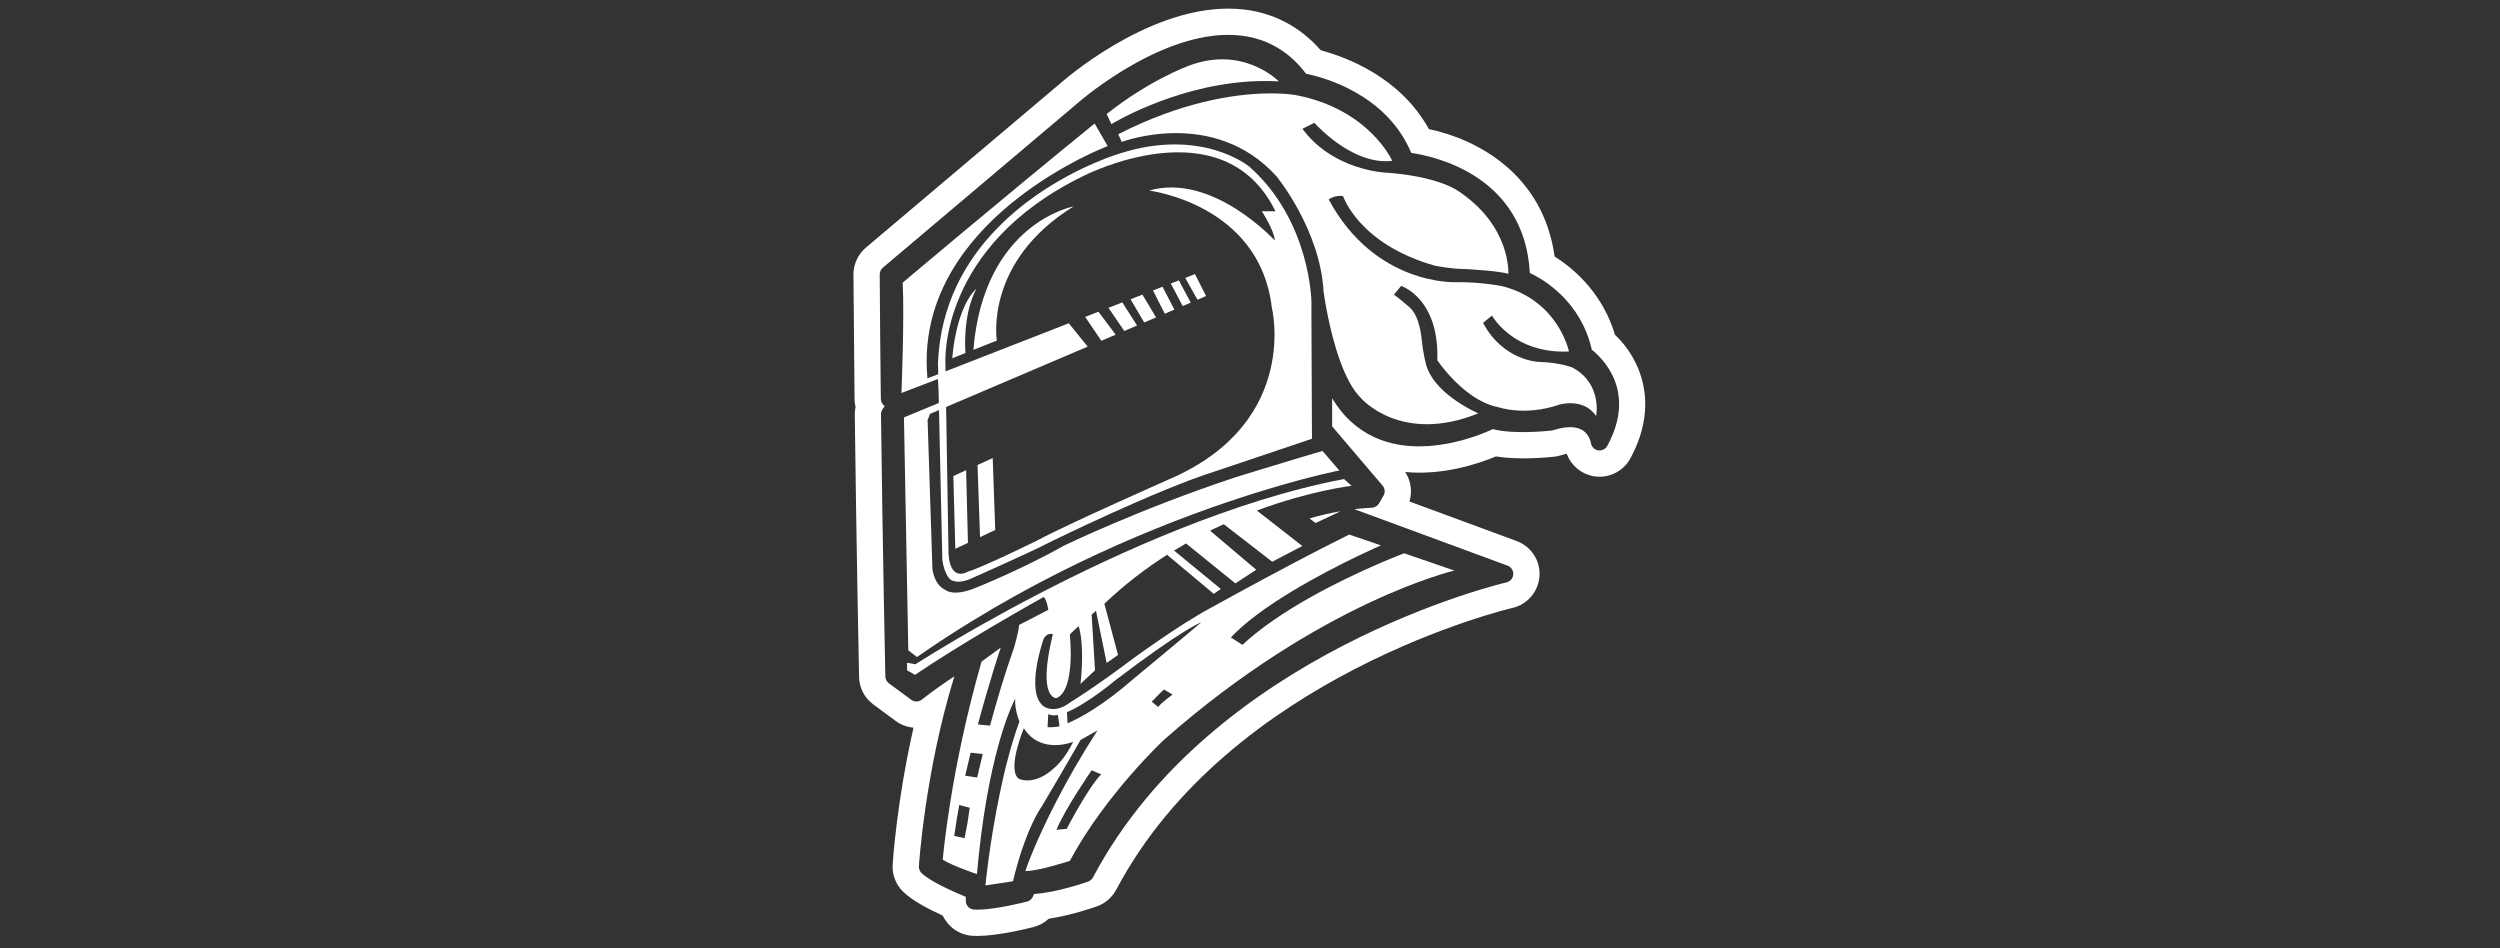 <svg width="290" height="110" viewBox="0 0 290 110" fill="none" xmlns="http://www.w3.org/2000/svg">
<rect x="0" y="0" width="290" height="110" fill="#333333" stroke="none"/>
<path d="M187.342 38.84C186.001 34.353 182.96 31.399 180.335 29.76C179.013 20.196 171.342 16.149 165.75 14.976C162.436 8.962 156.211 6.635 153.213 5.834C150.867 3.153 147.838 1.527 144.363 1.111C134.606 -0.068 124.372 8.491 123.267 9.44L100.44 28.724C99.521 29.506 99 30.648 99 31.852C99.031 36.314 99.075 41.18 99.13 46.306C99.136 46.611 99.174 46.908 99.242 47.2C99.18 47.492 99.149 47.796 99.155 48.094C99.354 64.398 99.652 78.394 99.652 78.53C99.677 79.79 100.285 80.963 101.296 81.708L103.891 83.626C104.517 84.085 105.237 84.346 105.97 84.407C104.027 92.935 103.574 99.892 103.549 100.29C103.475 101.463 103.915 102.605 104.753 103.43C105.79 104.448 107.67 105.441 109.365 106.211C109.973 107.508 111.245 108.439 112.766 108.55C112.952 108.563 113.151 108.569 113.355 108.569C115.646 108.569 118.885 107.793 119.885 107.539C120.555 107.365 121.163 107.03 121.66 106.571C124.341 106.161 126.91 105.255 127.27 105.125C128.22 104.783 129.008 104.094 129.48 103.207C142.675 78.276 175.103 70.598 175.426 70.524C177.176 70.127 178.461 68.625 178.579 66.831C178.697 65.037 177.617 63.38 175.928 62.76L163.497 58.173C163.845 57.025 163.671 55.771 163.001 54.753C167.357 55.163 171.41 53.829 173.527 52.947C176.133 53.363 179.23 53.09 180.285 52.978C180.558 52.947 180.825 52.891 181.086 52.811C181.353 52.724 181.57 52.668 181.738 52.637C182.228 53.959 183.376 54.964 184.804 55.231C186.529 55.554 188.273 54.728 189.111 53.189C192.568 46.877 190.271 41.59 187.342 38.84ZM186.442 51.725C186.231 52.109 185.797 52.314 185.362 52.24C184.934 52.159 184.605 51.805 184.543 51.371C184.543 51.371 184.506 51.129 184.363 50.825C184.22 50.52 183.978 50.154 183.569 49.9C182.811 49.434 181.632 49.434 180.155 49.906C180.093 49.931 180.025 49.943 179.956 49.95C179.485 49.999 175.513 50.409 173.179 49.776C171.522 50.545 164.949 53.264 159.413 50.707C157.396 49.776 155.764 48.268 154.529 46.195V49.459L160.381 56.33C160.661 56.659 160.704 57.124 160.487 57.496L159.972 58.39C159.792 58.694 159.469 58.887 159.122 58.893C159.103 58.899 158.327 58.924 157.111 59.067L174.88 65.615C175.302 65.77 175.568 66.186 175.537 66.632C175.513 67.079 175.19 67.458 174.749 67.557C174.414 67.632 140.664 75.57 126.786 101.779C126.668 102.003 126.47 102.176 126.234 102.257C126.079 102.313 122.721 103.517 119.953 103.703L119.816 104.007C119.692 104.299 119.438 104.51 119.134 104.585C118.736 104.69 115.391 105.522 113.386 105.522C113.244 105.522 113.107 105.522 112.977 105.509C112.449 105.472 112.033 105.031 112.033 104.498V104.032C110.724 103.498 107.919 102.27 106.888 101.264C106.684 101.053 106.572 100.768 106.59 100.476C106.597 100.358 107.304 89.491 110.705 78.456C109.638 79.157 108.303 80.076 106.932 81.155C106.572 81.441 106.069 81.447 105.703 81.174L103.109 79.262C102.854 79.076 102.705 78.778 102.699 78.468C102.699 78.325 102.395 64.348 102.196 48.057C102.196 47.858 102.252 47.659 102.364 47.486L102.618 47.101L102.55 47.045C102.314 46.853 102.178 46.567 102.178 46.269C102.116 41.149 102.072 36.295 102.047 31.833C102.047 31.535 102.178 31.243 102.407 31.051L125.235 11.768C125.638 11.42 135.394 3.091 143.996 4.134C147.038 4.5 149.564 5.983 151.5 8.553C153.387 8.931 160.822 10.849 163.708 17.738C166.445 18.136 176.847 20.388 177.461 31.659C179.106 32.441 183.389 34.974 184.648 40.566C185.927 41.583 189.887 45.425 186.442 51.725Z" fill="white"/>
<path d="M155.491 59.309C154.417 59.489 153.182 59.756 151.903 60.141L152.605 60.668C153.325 60.339 154.603 59.756 155.491 59.309Z" fill="white"/>
<path d="M150.917 53.047C147.484 54.071 143.357 55.35 143.357 55.35C132.223 59.03 123.459 63.275 123.459 63.275C118.575 66.031 113.262 68.153 113.262 68.153C110.6 69.283 109.669 68.439 109.669 68.439C108.303 67.8 108.161 65.963 108.161 65.963L107.602 48.709C107.714 48.485 107.807 48.249 107.869 48.014L108.924 47.567L109.309 64.901C109.309 64.901 109.452 66.385 110.172 67.16C110.172 67.16 110.817 67.868 112.542 67.16C112.542 67.16 119.58 64.051 121.734 62.915C121.734 62.915 134.234 56.765 141.061 54.642L149.893 51.669L152.189 50.893L152.127 36.954V35.048C152.127 35.048 152.046 25.646 144.94 19.346C144.94 19.346 139.478 14.753 129.927 17.795C129.927 17.795 125.191 19.172 120.201 22.66C118.662 23.734 117.092 25.019 115.639 26.521C112.021 30.238 109.073 35.334 108.806 42.124L108.837 43.402L107.583 43.892C107.087 38.586 108.62 34.093 111.053 30.394C114.988 24.398 121.293 20.47 125.141 18.483C127.146 17.453 128.487 16.944 128.487 16.944L127.99 16.082L126.978 14.325C116.204 23.095 104.71 32.789 104.71 32.789C104.927 36.817 104.567 45.587 104.567 45.587L107.279 44.544L108.806 43.961L108.874 45.332L108.905 46.741L108.024 47.108L104.859 48.417L105.362 75.44L106.367 76.216C108.471 74.751 110.581 73.373 112.679 72.088C126.085 63.859 139.056 59.148 147.106 56.727C152.22 55.188 155.354 54.574 155.354 54.574L153.412 52.308C152.692 52.519 151.829 52.774 150.917 53.047ZM109.669 42.124C109.669 42.124 108.806 28.612 125.688 20.407C125.688 20.407 141.849 12.06 147.956 24.51H146.374C146.374 24.51 147.807 26.707 147.882 27.905C147.882 27.905 140.626 19.985 133.303 22.108C133.303 22.108 146.088 23.666 147.522 35.613C147.522 35.613 150.83 48.703 136.176 55.35C136.176 55.35 123.677 60.867 120.3 62.704C120.3 62.704 113.976 65.82 112.257 66.316C112.257 66.316 110.246 67.589 110.029 64.262L109.749 47.213L109.886 47.151L126.172 40.206L123.981 37.5L109.756 43.048L109.681 43.073L109.669 42.124Z" fill="white"/>
<path d="M133.371 12.227C136.22 11.054 140.217 9.788 144.692 9.471C145.877 9.391 147.1 9.372 148.341 9.44C148.341 9.44 144.22 5.189 137.846 7.647C137.846 7.647 133.328 9.285 128.375 13.226L128.927 14.399C128.927 14.399 130.609 13.357 133.371 12.227Z" fill="white"/>
<path d="M182.42 42.645C182.42 42.645 181.539 42.254 179.783 42.067C179.398 42.03 178.963 41.999 178.492 41.98C178.492 41.98 174.377 41.863 172.037 37.456L173.067 36.6C173.067 36.6 174.848 39.852 179.373 40.621C180.161 40.758 181.036 40.82 181.998 40.77C181.998 40.77 180.794 34.88 174.296 33.205C174.296 33.205 173.595 33.056 172.459 32.925C171.509 32.814 170.256 32.714 168.866 32.733C168.866 32.733 159.519 33.167 154.131 23.138C154.131 23.138 154.839 22.592 155.795 22.747C155.795 22.747 157.613 28.326 166.451 30.821C166.451 30.821 168.35 31.212 170.014 31.212C170.014 31.212 171.131 31.268 172.341 31.38C173.359 31.473 174.445 31.597 174.966 31.759C174.966 31.759 175.326 26.142 168.983 22.046C168.983 22.046 166.606 20.407 160.623 20.016C160.623 20.016 160.009 19.985 159.059 19.793C157.042 19.377 153.498 18.21 151.078 14.945L152.462 14.244C152.462 14.244 154.988 17.111 158.234 18.247C159.27 18.607 160.375 18.793 161.499 18.651C161.499 18.651 158.842 12.68 150.364 11.042C150.364 11.042 149.079 10.787 146.789 10.843C143.196 10.93 137.132 11.78 129.722 15.566L130.119 16.466C130.119 16.466 140.775 12.407 148.068 20.444C148.068 20.444 153.138 26.607 153.536 33.825C153.536 33.825 153.691 35.042 154.045 36.742C154.671 39.752 155.894 44.277 157.893 46.195C157.893 46.195 162.485 51.582 171.485 47.951C171.485 47.951 169.952 47.293 168.406 46.133C167.078 45.133 165.744 43.756 165.378 42.099C165.378 42.099 165.061 40.888 164.906 39.287C164.906 39.287 164.707 36.637 163.478 35.619C163.478 35.619 161.933 34.297 161.697 34.179L162.529 33.167C162.529 33.167 166.966 34.57 166.731 41.788C166.731 41.788 168.127 43.898 170.256 45.518C171.305 46.319 172.54 47.002 173.862 47.25C173.862 47.25 176.909 48.305 180.875 46.94C180.875 46.94 183.686 46.077 185.151 48.261C185.151 48.261 185.902 44.519 182.42 42.645Z" fill="white"/>
<path d="M129.418 38.822L127.419 36.159L125.88 36.761L127.754 39.529L129.418 38.822Z" fill="white"/>
<path d="M131.9 37.76L130.187 35.079L128.58 35.706L130.417 38.393L131.9 37.76Z" fill="white"/>
<path d="M134.103 36.817L132.521 34.173L131.143 34.713L132.726 37.407L134.103 36.817Z" fill="white"/>
<path d="M136.226 35.917L134.854 33.26L133.75 33.695L135.115 36.388L136.226 35.917Z" fill="white"/>
<path d="M138.125 35.104L136.747 32.522L135.81 32.888L137.194 35.501L138.125 35.104Z" fill="white"/>
<path d="M139.906 34.34L138.616 31.796L137.486 32.237L138.907 34.769L139.906 34.34Z" fill="white"/>
<path d="M115.633 39.504C115.633 39.504 114.119 30.381 124.539 23.945C124.539 23.945 114.137 25.819 112.909 40.584L115.633 39.504Z" fill="white"/>
<path d="M113.256 33.503C113.126 33.608 111.016 35.39 110.457 41.559L111.99 40.951C111.99 40.951 111.605 36.612 113.256 33.503Z" fill="white"/>
<path d="M110.587 55.219L110.817 63.66L112.282 62.971L112.071 54.542L110.587 55.219Z" fill="white"/>
<path d="M113.393 53.941L113.684 62.307L115.447 61.475L115.155 53.134L113.393 53.941Z" fill="white"/>
<path d="M114.044 72.38C109.185 75.117 106.193 77.053 106.193 77.053L105.219 76.879V77.754L106.15 78.282C108.682 76.544 112.009 74.515 114.864 72.82C118.296 70.797 121.07 69.245 121.07 69.245C121.43 69.556 121.604 70.741 121.604 70.741L118.221 72.491C118.134 73.416 117.644 75.079 117.644 75.079C116.564 78.127 115.627 81.261 114.845 84.172L114.398 84.128L113.436 84.035C114.795 78.958 116.086 75.123 116.086 75.123L113.858 76.749C110.203 89.466 109.358 99.725 109.358 99.725C110.469 100.433 113.324 101.395 113.324 101.395C113.393 100.625 113.467 99.88 113.542 99.166C114.932 86.09 117.762 81.062 117.762 81.062C117.675 82.316 118.252 83.7 118.252 83.7C116.359 88.845 115.217 95.716 114.677 99.632C114.423 101.512 114.305 102.71 114.305 102.71L117.508 102.226C117.824 100.898 118.159 99.737 118.488 98.732C119.698 95.083 120.847 93.543 120.847 93.543C123.298 89.422 125.346 85.829 125.346 85.829L127.307 84.73C123.366 90.856 121.039 95.834 119.872 98.614C119.22 100.172 118.935 101.041 118.935 101.041C120.356 101.084 124.099 99.862 124.099 99.862C128.245 92.141 135.01 85.829 135.01 85.829C153.225 69.773 168.71 66.186 168.71 66.186C167.624 65.807 165.253 64.994 162.883 64.181C162.883 64.181 161.654 64.64 159.773 65.459C155.696 67.228 148.54 70.685 144.121 74.8L142.78 73.944C146.237 70.245 153.387 66.49 157.365 64.572C159.066 63.746 160.189 63.262 160.189 63.262C158.116 62.555 156.502 62.009 156.502 62.009C154.516 62.995 152.332 64.119 150.234 65.224C145.064 67.948 140.403 70.536 140.403 70.536C136.679 72.541 131.397 76.42 131.397 76.42C126.935 79.784 124.124 81.491 124.124 81.491C122.262 82.899 121.045 81.919 121.045 81.919C118.885 80.255 121.045 74.161 121.045 74.161C121.436 73.304 122.131 73.565 122.131 73.565C120.269 81.193 122.56 80.982 122.56 80.982C124.812 80.001 124.099 73.633 124.099 73.633C124.229 73.453 124.62 73.075 125.11 72.634L125.123 72.653C125.16 72.733 125.21 72.932 125.21 72.932C125.83 75.526 125.334 79.331 125.334 79.331L127.022 77.754L126.631 71.293C126.805 71.144 126.978 70.996 127.134 70.859L128.375 76.904L129.691 75.973L128.108 70.04C130.442 67.805 132.912 65.931 135.382 64.355L140.794 68.885L141.619 68.321L136.189 63.864C136.605 63.61 137.163 63.275 137.579 63.039L143.301 67.669L145.728 66.093L140.366 61.556C140.899 61.295 141.433 61.041 141.955 60.805L147.578 65.162L149.086 64.373L151.072 63.337L145.796 59.222C152.077 56.888 156.788 56.355 156.788 56.355L155.9 55.566C152.654 56.187 149.359 57.044 146.082 58.068C133.675 61.934 121.598 68.122 114.044 72.38ZM111.27 93.382L112.487 93.699C112.393 94.301 112.307 94.878 112.238 95.418C112.009 96.572 111.897 97.23 111.897 97.23L110.693 96.963C110.848 95.803 111.047 94.599 111.27 93.382ZM113.349 90.186L113.082 90.148L111.965 89.987C112.17 89.087 112.381 88.187 112.592 87.312L113.628 87.424L114.001 87.461C113.765 88.417 113.548 89.329 113.349 90.186ZM126.631 89.354L127.742 89.82C126.196 91.384 123.739 96.144 123.739 96.144L122.547 96.262C123.54 93.804 126.631 89.354 126.631 89.354ZM133.607 81.391C133.607 81.391 134.718 80.218 135.034 79.989L136.021 80.572C136.021 80.572 134.557 81.627 134.358 82.018L133.607 81.391ZM129.405 78.896C137.008 73.112 139.218 72.231 139.348 72.187C137.989 73.366 131.546 78.698 131.546 78.698C127.854 81.931 125.166 83.34 123.838 83.899L123.764 82.608C126.209 81.596 129.405 78.896 129.405 78.896ZM121.598 82.837C121.889 82.999 122.274 83.017 122.715 82.937L122.907 84.24C122.349 84.395 121.517 84.358 121.517 84.358L121.598 82.837ZM124.496 86.046C123.453 88.144 122.38 89 122.38 89C119.99 91.284 118.165 90.329 118.165 90.329C116.775 89.23 118.767 84.476 118.767 84.476C120.741 87.598 124.496 86.046 124.496 86.046Z" fill="white"/>
</svg>
